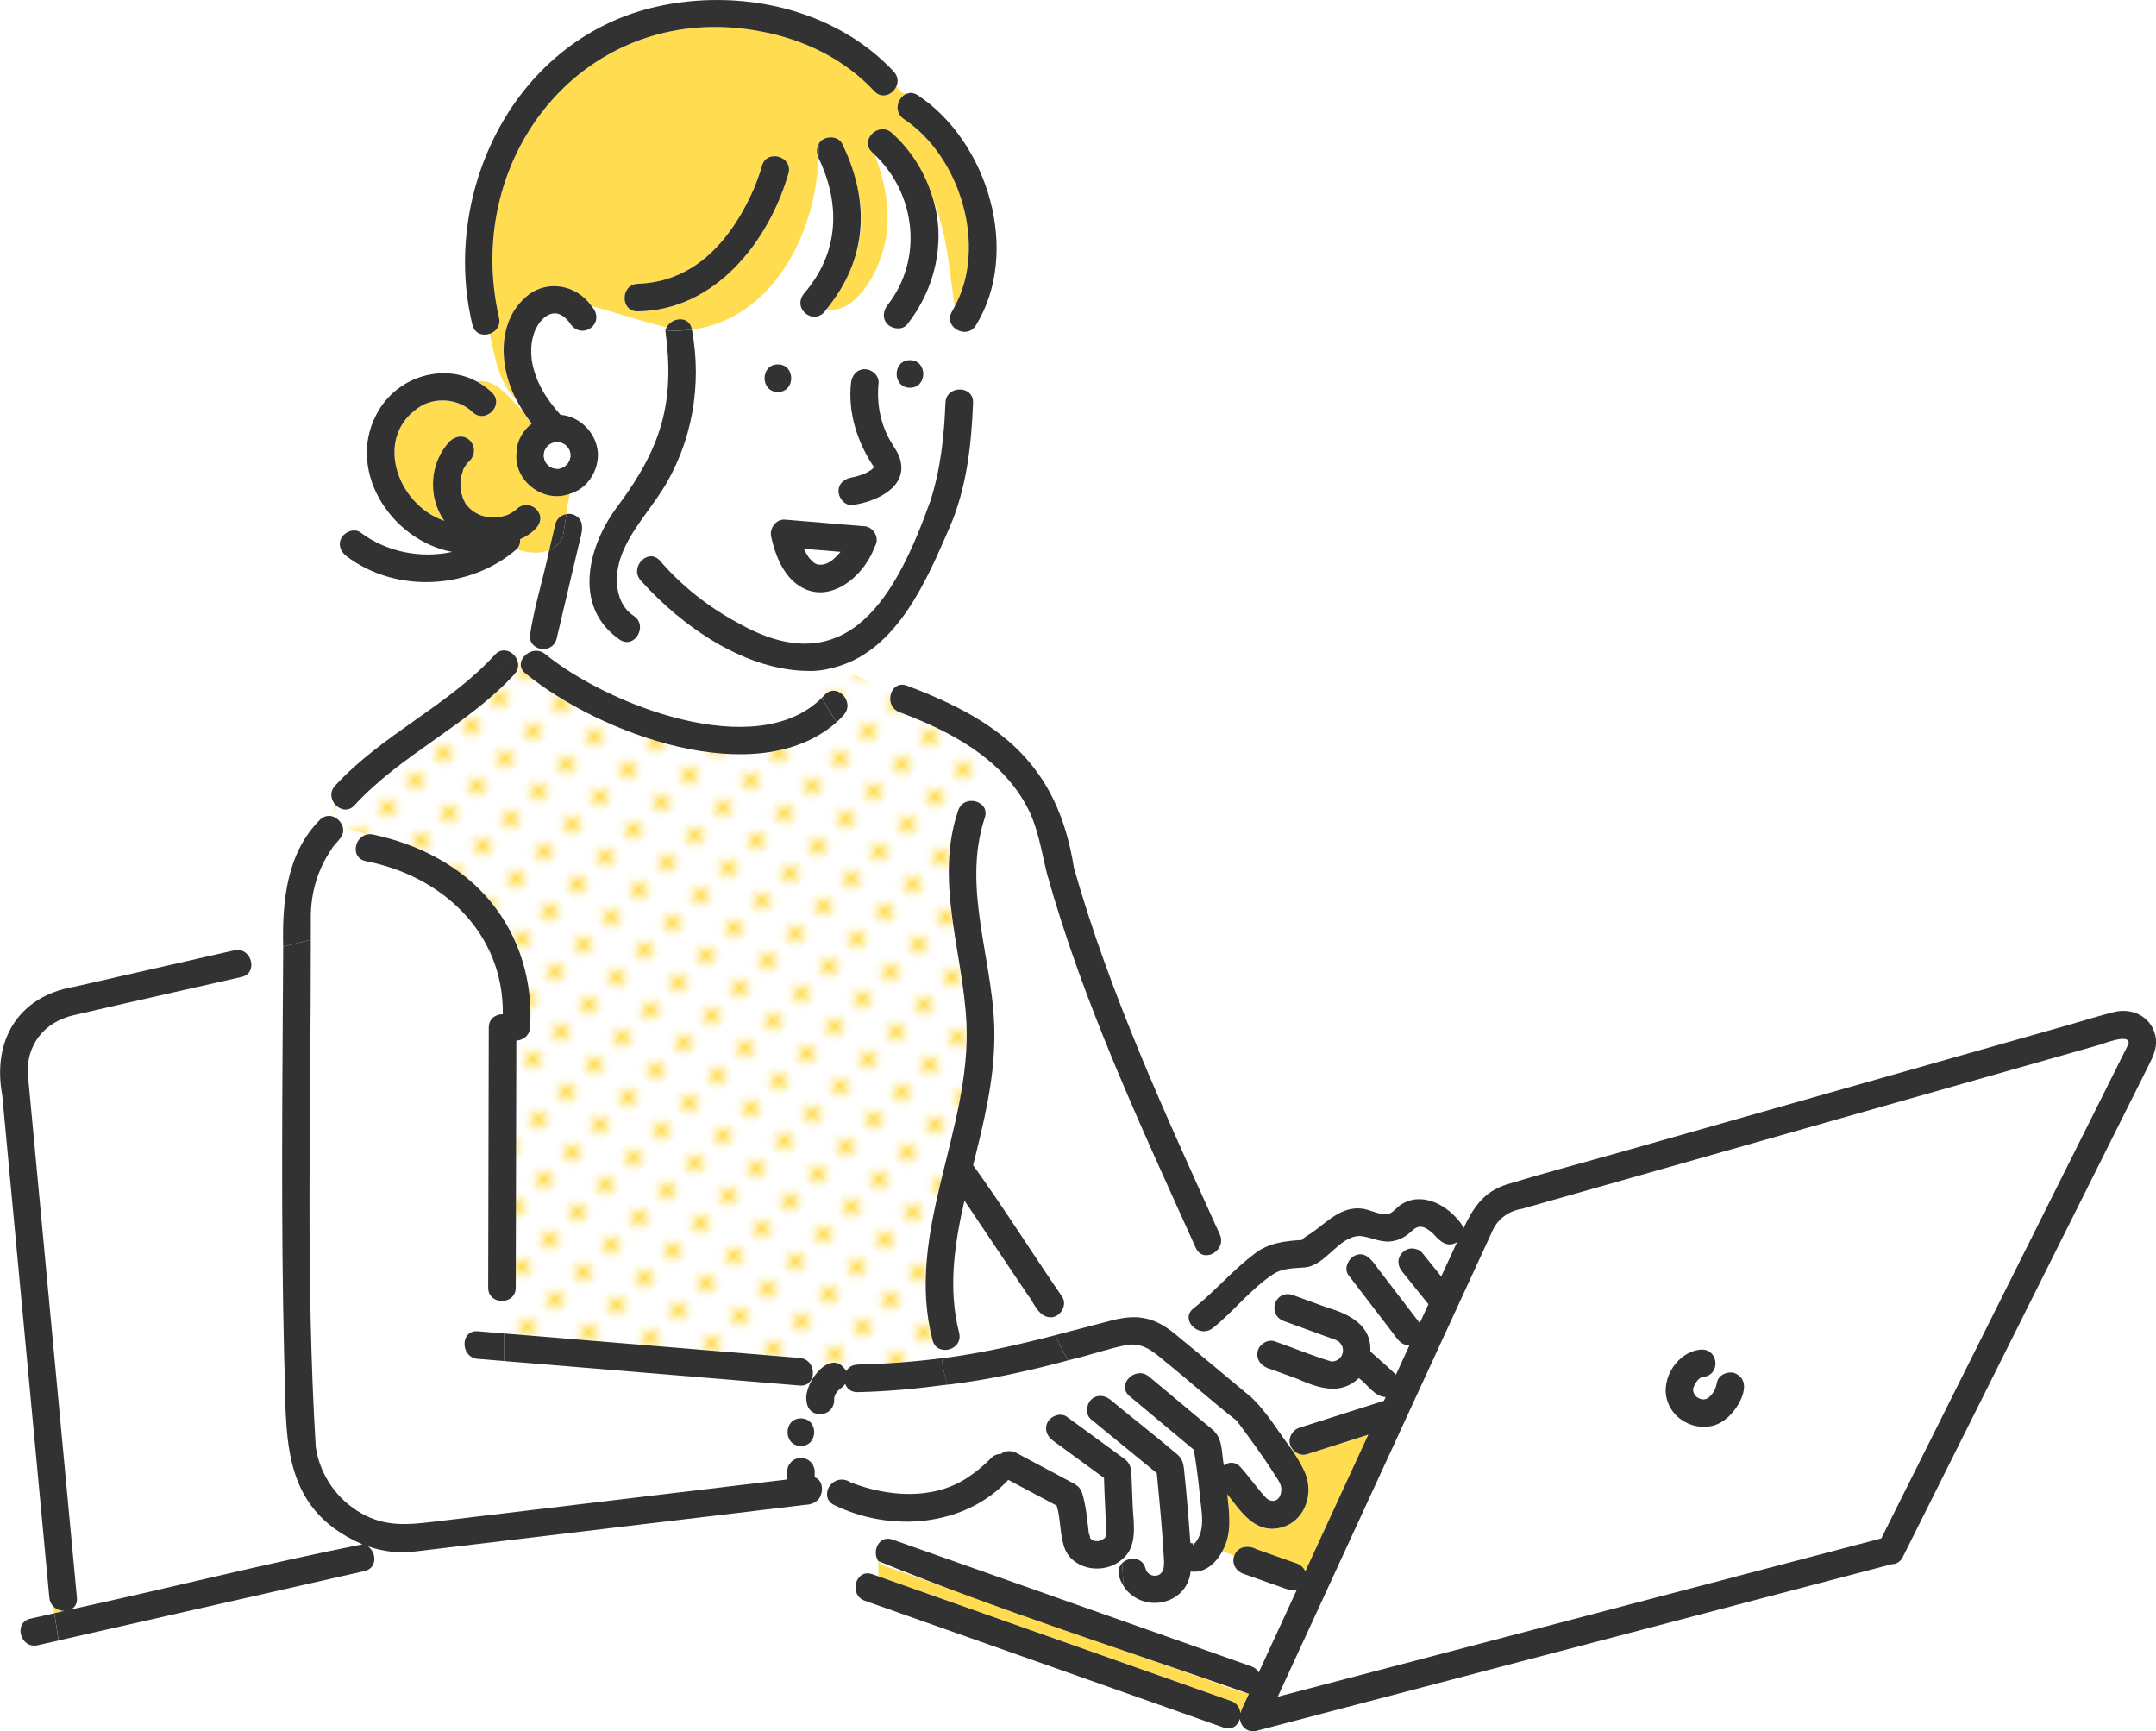 <?xml version="1.0" encoding="UTF-8"?><svg id="_レイヤー_2" xmlns="http://www.w3.org/2000/svg" xmlns:xlink="http://www.w3.org/1999/xlink" viewBox="0 0 584.9 469.61"><defs><style>.cls-1{fill:none;}.cls-2{fill:#fff;}.cls-3{fill:#ffdc50;}.cls-4{fill:#323232;}.cls-5{fill:url(#_新規パターン_6);}</style><pattern id="_新規パターン_6" x="0" y="0" width="4.98" height="5.18" patternTransform="translate(8309.37 -10619.21) rotate(-44.35) scale(2.12) skewX(1.29)" patternUnits="userSpaceOnUse" viewBox="0 0 4.98 5.18"><rect class="cls-1" x="0" y="0" width="4.98" height="5.18"/><rect class="cls-2" x="0" y="0" width="4.98" height="5.18"/><circle class="cls-3" cx="2.49" cy="2.59" r="1.06"/></pattern></defs><g id="_レイヤー_1-2"><path class="cls-3" d="m223.04,153.16c.1.01.25-.02.23-.03-.05.01-.14.02-.23.03Z"/><path class="cls-3" d="m228.05,149.63s-.04.04-.05.05c0,0,.01,0,.01,0,.01-.02.03-.04.04-.06Z"/><path class="cls-3" d="m228.02,149.69s0,0,0,0c-.02.02-.03.05-.05.07.02-.02.04-.05.06-.07Z"/><path class="cls-2" d="m228,149.68c-3.31-.27-6.63-.55-9.94-.82.41.87.9,1.69,1.44,2.48,0,0,0,0,0,0,.39.41.79.81,1.19,1.2.22.14.3.2.58.36.13.03.34.08.4.14.12.04.24.07.36.1.16-.03.28-.03.35-.01.19,0,.37.01.54.02.19-.08.36-.06.35-.03.37-.08.72-.2,1.08-.31.46-.24.94-.5,1.36-.81.76-.67,1.5-1.3,2.12-2.1-.09.09-.1.04.16-.23Z"/><path class="cls-3" d="m323.97,418.84s-.03-.01-.05-.02c-.68-.17-.21.71.05.02Z"/><path class="cls-3" d="m147.8,86.05c.16-.11.14-.1,0,0h0Z"/><path class="cls-3" d="m227.96,149.76s-.04.04-.05.07c.02-.02.04-.04.05-.07Z"/><path class="cls-3" d="m124.94,132.56s.02.07.03.16c-.01-.09-.02-.16-.03-.16Z"/><path class="cls-3" d="m149.04,85.32c-.23.08-.22.1,0,0h0Z"/><path class="cls-3" d="m225.92,151.87c.23-.15.14-.1,0,0h0Z"/><path class="cls-3" d="m300.12,416.47c.05-.28.03-.62,0,0h0Z"/><path class="cls-3" d="m227.83,149.91s0,0,0,0c0,0,0,0,0,0Z"/><path class="cls-3" d="m221.33,152.95s0,0,0,0c-.02-.01-.05-.03-.07-.04-.12-.02-.17-.02.06.04Z"/><path class="cls-3" d="m237.06,126.67s0,.06-.02.12c0,0,0,0,0,0,.01.01,0,0,.01.01.01-.01.03-.03.04-.04-.01-.03-.02-.05-.03-.08Z"/><path class="cls-3" d="m237.06,126.8c.07.07.07.04.04-.04-.01.01-.03.03-.04.04Z"/><path class="cls-3" d="m227.88,149.86s.02-.03.03-.04c-.03.03-.05.07-.08.09.01-.02.03-.03.04-.05Z"/><path class="cls-3" d="m221.94,153.16s.08,0,.12,0c0,0-.02,0-.03,0-.03,0-.06,0-.09.01Z"/><path class="cls-3" d="m221.68,153.1s.01-.03,0-.05c-.11-.03-.22-.07-.33-.1.16.09.31.17.33.15Z"/><path class="cls-3" d="m222.21,153.19c.32.08.33,0,.17-.05-.12,0-.23,0-.33.02.05.01.1.02.15.04Z"/><path class="cls-3" d="m222.8,153.22s.13-.04.24-.06c-.03,0-.08,0-.11,0-.04.02-.09.03-.13.06Z"/><path class="cls-3" d="m217.84,148.38s.04.09.06.14c-.05-.12-.11-.29-.15-.35.03.07.06.14.08.21Z"/><path class="cls-3" d="m461.21,373.73s.1-.04.24-.1c-.09.02-.19.05-.24.1Z"/><path class="cls-3" d="m125.55,135.15s0,0,0,.01c0,0,0,0,0-.01Z"/><path class="cls-3" d="m460.1,378.82s.06.04.11.07c-.06-.05-.1-.08-.11-.07Z"/><path class="cls-3" d="m462.62,379.57c.08,0,.26-.08.46-.18-.19.07-.52.18-.46.18Z"/><path class="cls-3" d="m460.44,374.48s-.03.05-.05.08c.05-.07.12-.13.18-.19.1-.14-.03-.05-.13.11Z"/><path class="cls-3" d="m459.34,376.58c0,.08,0,.15,0,.23.02-.11.05-.22.08-.33.02-.19-.07-.12-.07.1Z"/><polygon class="cls-3" points="459.28 377.01 459.28 377 459.28 377 459.28 377.01"/><path class="cls-3" d="m459.26,376.91s.01.06.02.09c0,0,0,0,0,0,0-.03-.01-.05-.02-.09Z"/><path class="cls-3" d="m460.2,374.78c.08-.08.11-.12.16-.18,0-.01.02-.03.03-.04-.06.07-.12.15-.19.22Z"/><path class="cls-3" d="m298.13,418.03c.07-.01.1-.02,0,0h0Z"/><path class="cls-3" d="m124.98,132.82c.04.46.02.23,0,0h0Z"/><path class="cls-2" d="m569.39,283.47c-52.14,14.8-104.29,29.61-156.43,44.41-3.83.61-6.93,2.96-8.33,6.56-19.33,41.94-38.66,83.87-57.99,125.81,54.58-14.31,109.15-28.62,163.73-42.94,20.88-41.75,41.75-83.51,62.63-125.26,2.97-7.18,9.82-13.34-3.61-8.58Zm-96.37,93.53c-1.07,6.12-7.26,11.62-13.65,9.7-6.62-1.72-9.68-9.93-5.71-15.51,2.07-4.16,10.82-8.37,11.76-1.39.05,1.9-1.57,3.59-3.44,3.7-.13.04-.27.07-.41.11-.19.11-.38.21-.56.33-.15.14-.3.29-.44.45-.03.04-.11.13-.2.23-.28.43-.55.84-.77,1.31-.07.18-.14.37-.19.55,0,.07-.04.19-.08.36-.01.16,0,.35.03.51.06.27.03.19,0,0-.02-.08-.04-.19-.08-.34,0,0,0,0,0,0,.07.36.1.54.25.94.1.22.24.42.38.62.14.16.28.28.43.42.25.16.5.29.76.42.22.07.44.13.66.18.19,0,.37,0,.56,0,.28-.05.56-.16.84-.24.09-.05.17-.1.26-.16.41-.33.8-.75,1.17-1.2.27-.4.52-.82.72-1.26.22-.56.37-1.14.48-1.73,1.38-4.66,8.37-2.86,7.21,1.99Z"/><path class="cls-3" d="m14.46,435.78l.28,1.83c.9-.2,1.8-.41,2.7-.61-1.08,0-2.19-.42-2.98-1.21Z"/><path class="cls-3" d="m99.94,419.61l.13-.04c-.08-.03-.17-.04-.25-.07.05.03.08.08.12.11Z"/><path class="cls-3" d="m339.32,419.7c4.13,1.46,8.25,2.92,12.38,4.38,1.15.41,1.99,1.19,2.41,2.18,5.7-12.36,11.39-24.72,17.09-37.08-5.54,1.77-11.08,3.53-16.62,5.3-1.58.5-3.15-.27-4.04-1.53l-.22.08c1.34,1.97,2.58,4,3.57,6.12,2.88,6.2-.03,14.22-7.19,15.43-6.47,1.1-10.12-4.64-13.73-9.24.52,5.2,1.39,10.62-1.33,15.44l3.16,1.33c.55-1.76,2.75-3.02,4.52-2.39Z"/><path class="cls-3" d="m153.65,139.45c.28-1.89.59-3.74,1.01-5.5-7.24,2.77-15.57-3.68-14.46-11.46.07-3.02,1.8-5.79,4.09-7.58-.84-1.07-1.61-2.19-2.34-3.33-4.02-3.62-6.9-8.83-12.67-8.16,1.5.8,2.92,1.79,4.23,3.06,3.47,3.36-1.83,8.64-5.29,5.29-3.55-3.44-9.26-4.09-13.64-1.85-13.58,7.92-7.14,26.91,6.02,31.36-4.68-6.45-4.04-16.12,1.67-21.78,4.4-3.57,9,2.53,4.53,6.11,0,0,0,0,0,0-.19.3-1.25,1.75-1.18,2.06-.02-.02.3-.78.09-.21-.32.84-.55,1.69-.7,2.57-.08.91-.09,1.82,0,2.72.02.15.05.32.05.3.13.78.41,1.59.65,2.34.34.48.71,1.69,1.2,1.95.02,0-.49-.58-.2-.27.46.56.97,1.06,1.53,1.51.56.41,1.22.66,1.8,1.03.89.38,1.86.51,2.79.73-.48-.14-.52-.15-.39-.12.8.2,1.61.14,2.37.11.34-.02,1.23-.28.24,0,.9-.22,1.84-.35,2.71-.7.65-.32,1.29-.66,1.87-1.08,1.55-1.75,4.09-2.2,5.87-.52,3.27,3.54-1.26,6.87-4.36,8.2.08,1.03-.22,2.07-1,2.77,3.03,1.07,6.29,1.31,8.86.25.56-2.38,1.13-4.77,1.69-7.15.34-1.42,1.59-2.41,2.97-2.66Z"/><path class="cls-2" d="m65.49,265.03c-15.22,3.46-30.46,6.85-45.66,10.4-7.87,1.83-12.92,8.15-12.27,16.35,4.42,47.21,8.86,94.43,13.28,141.64.15,1.61-.6,2.67-1.68,3.19,26.39-5.73,52.69-12.44,79.13-17.68-23.07-9.98-20.42-30.25-21.24-51.31-.89-36.92-.45-73.86-.25-110.79l-9.46,2.41c1.41,1.94,1.14,5.11-1.85,5.8Z"/><path class="cls-2" d="m258.27,84.49c.26-.42.46-.87.69-1.3-1.36-9.29-1.97-19.55-5.84-29.17,3.55,11.68.48,24.54-7.02,33.99-1.25,1.6-4,1.29-5.29,0-1.55-1.55-1.24-3.7,0-5.29,9.68-12.41,7.67-30.07-3.48-40.69,3.55,9.63,5.06,19.26,1.2,28.89-1.71,5.14-7.65,14.49-14.34,12.99-2.98,4.83-9.64,0-5.98-4.39,9.37-10.92,9.95-23.98,3.84-36.67-.87,21.04-12.7,43.72-34.34,46.57,2.78,14.96.13,30.6-8.04,43.52-3.88,6.14-9.31,11.85-11.47,18.91-1.59,5.17-1.19,11.98,3.73,15.22,4.01,2.64.26,9.12-3.78,6.46-13.02-8.94-8.58-25.9-.3-36.59,11.63-15.72,15.3-27.91,12.66-47.31-.06,0-.11,0-.17,0,.06,0,.11,0,.17,0,.07-.3.19-.57.32-.82-6.79-1.64-13.59-3.95-20.38-5.79,4.31,4.68-2.86,9.82-6.02,4.37-.29-.34-.59-.66-.91-.98-.2-.2-1.2-.88-.4-.38-.41-.26-.95-.65-1.39-.77.05.02.15.04.32.09-.34-.09-.68-.21-1.01-.31-.32.01-.66-.01-.98-.01-.31.12-.68.16-.99.27-.46.22-.9.48-1.31.77-.45.39-.79.73-1.2,1.21-.59.77-1,1.51-1.4,2.35-.42,1.07-.72,2.19-.91,3.33-.2,1.49-.17,3.14,0,4.65.88,5.84,3.99,10.69,7.82,14.93,11.74,1.1,13.97,17.71,2.58,21.42-.41,1.76-.72,3.61-1.01,5.5,2.65-.58,4.92,2.11,4.24,4.65-2.3,9.75-4.6,19.5-6.91,29.25-1.03,3.87-6.83,3.47-7.28-.51-.84.93-1.73,1.87-2.64,2.8.63.51,1.15,1.2,1.63,1.92,1.35-1.12,3.42-1.54,5.16-.17,16.69,13.67,57.28,29.72,75.09,11.9-1.29-2.43-2.29-4.86-2.77-7.29-17.67.23-34.99-11.88-46.39-24.58-3.12-3.64,2.15-8.95,5.29-5.29,5.92,6.9,13.27,12.64,21.28,16.92,30,16.94,43.03-8.12,52.03-33.14,2.78-8.56,3.76-17.71,4.1-26.66.09-2.39,1.98-3.59,3.84-3.61.75-5.19.97-10.29,1.03-15.64-2.47-.21-4.78-2.78-3.09-5.52Zm-47.25,14.36c4.82,0,4.81,7.48,0,7.48s-4.81-7.48,0-7.48Zm26.74,48.22c-.01.09-.04.17-.06.25-.01.07-.03.13-.06.19-.09.28-.2.54-.36.8-5.54,14.22-21.35,17.82-26.89,1.49-.7-2.32-2.15-5.18-.5-7.38,1.28-1.91,3.65-1.45,5.61-1.25,6.24.53,12.5,1.01,18.74,1.57,2.11-.05,3.96,2.26,3.52,4.34Zm-6.54-10.08c-2.02.26-3.74-1.92-3.74-3.74,0-2.2,1.74-3.48,3.74-3.74-.43.06-.52.06-.45.05,1.15-.17,2.4-.54,3.55-.97.73-.32,1.3-.63,1.99-1.09.12-.11.42-.36.42-.36.09-.09.17-.18.25-.27-.08.04.03-.2.07-.22-.05-.11-.1-.21-.04-.07-4.45-6.64-7.02-14.66-6.14-22.7.2-2.02,1.55-3.74,3.74-3.74,1.88,0,3.94,1.73,3.74,3.74-.56,5.46.46,11.01,3.22,15.77.92,1.59,2.07,3.06,2.6,4.85,2.31,7.8-6.84,11.7-12.95,12.48Zm15.63-31.81c-4.82,0-4.81-7.48,0-7.48s4.81,7.48,0,7.48Z"/><path class="cls-3" d="m187.7,89.31s0,.06.02.1c21.64-2.85,33.47-25.53,34.34-46.57-.56-1.26-.59-2.65.03-3.76-.03-1.17-.07-2.34-.17-3.49.1,1.15.14,2.32.17,3.49,1.16-2.35,5.28-2.49,6.44,0,3.17,7.08,5.58,14.68,5.04,22.53-.58,8.41-4.25,15.75-9.36,22.29,6.69,1.5,12.63-7.85,14.34-12.99,3.85-9.63,2.35-19.26-1.2-28.89-.24-.23-.46-.47-.7-.69-3.6-3.22,1.71-8.49,5.29-5.29,5.4,4.83,9.23,11.09,11.2,17.97,3.87,9.62,4.48,19.88,5.84,29.17,8.99-16.43,1.49-40.82-13.76-50.9-2.91-1.92-1.72-5.85.69-6.85-1.12.06-1.92-.89-2.71-2.02-.96,2.2-3.88,3.58-5.99,1.31-8.1-8.68-18.88-13.94-30.46-16.16C160.04-.6,125.17,41.45,135.37,86.12c.54,2.22-.8,3.82-2.48,4.4,1.32,6.63,2.6,13.62,7.33,18.11-4.66-8.36-5.53-20.76,2.11-27.73,5.39-5.22,13.96-3.93,18.13,2.11,6.79,1.84,13.59,4.14,20.38,5.79,1.44-2.74,6.15-3.26,6.86.51Zm-14.65-12.33c17.41-.22,29.13-16.55,33.65-31.94,1.23-4.66,8.45-2.67,7.21,1.99-5.38,18.64-20,37.16-40.86,37.44-4.82.14-4.8-7.34,0-7.48Z"/><path class="cls-2" d="m339.47,452.02c.95.34,1.6.92,2.01,1.62,3.44-7.46,6.88-14.93,10.32-22.39-.69.23-1.42.27-2.1.03-4.13-1.46-8.25-2.92-12.38-4.38-2.03-.7-3.21-2.71-2.53-4.82l-3.16-1.33c-1.83,3.41-4.9,6.08-8.61,5.52-1.05,9.37-13.32,11.48-18.19,4v.09s0-.09,0-.09c-1.2-1.68-2.16-4.72-.43-6.23l-.07-.95c-4.54,3.97-12.62,3.06-15.32-2.62-1.57-3.81-1.16-8.06-2.33-12.02-.56-.3-1.13-.6-1.69-.9l-40.9,10.75c31.79,11.24,63.58,22.47,95.38,33.71Z"/><path class="cls-2" d="m267.16,221.82c-6.52,19.72,2.92,39.83,2.6,59.83-.1,11.7-2.93,23.13-5.77,34.42,8.37,11.62,16.02,23.84,24.15,35.66,1.72,2.56-.99,6.32-3.92,5.52.72,1.64,1.42,3.3,2.14,4.94,4.14-1.05,8.28-2.14,12.41-3.24,3.92-1.04,7.68-2.15,11.78-1.34,3.64.69,6.59,2.8,9.34,5.17l3.61-3.03c-1.25-1.32-1.58-3.32.25-4.78,3.33-2.65,6.34-5.67,9.41-8.6-1.57-1.95-3.37-3.87-4.8-6.02-1.45.46-3.05.07-3.9-1.74-12.94-28.27-25.74-56.75-35.77-86.2-1.72-5.1-3.35-10.25-4.66-15.48-1.54-6.18-2.36-12.38-5.41-18.09-2.62-4.9-6.17-8.98-10.28-12.43-1.06,3.67-1.99,7.46-2.89,11.29,1.44.69,2.41,2.17,1.73,4.14Z"/><path class="cls-5" d="m99.38,226.41c.54-.14,1.14-.18,1.8-.04,12.23,2.59,24.06,8.56,32.06,18.37,7.82,9.59,11.35,21.65,10.57,33.95-.15,2.29-1.94,3.48-3.73,3.58-.05,22.34-.1,44.68-.16,67.02,0,2.18-1.53,3.36-3.2,3.57v8.86c26.75,2.22,53.49,4.43,80.24,6.65,2.29.19,3.47,2.01,3.57,3.8l1.44-.11c2.08-2.49,5.94-3.65,7.61-.12.57-.99,1.59-1.73,3.07-1.75,7.57-.15,15.23-.73,22.83-1.72-.09-.81-.16-1.61-.2-2.43-1.04-.31-1.94-1.1-2.29-2.49-2.59-10.14-2.16-20.47-.4-30.71,3.18-18.51,10.58-36.49,9.59-55.54-.99-19.17-8.69-38.47-2.23-57.46.88-2.58,3.59-3.06,5.48-2.15.9-3.83,1.83-7.62,2.89-11.29-7.02-5.9-15.7-9.97-24.27-13.18-2.52-.94-3-3.65-2.14-5.53-4.68-2.52-10.04-4.36-14.75-6.85-2.16.63-4.56,1.16-6.98,1.18.48,2.43,1.48,4.86,2.77,7.29.23-.24.47-.45.68-.7,3.17-3.64,8.44,1.68,5.29,5.29-.63.72-1.28,1.39-1.96,2.02.39.59.79,1.19,1.18,1.78-.4-.59-.79-1.19-1.18-1.78-21.79,19.2-64.61,2.98-84.4-13.22-2.03-1.59-1.43-3.83.13-5.12-.49-.72-1-1.41-1.63-1.92-.6.62-1.21,1.23-1.82,1.85,1.4,1.31,1.99,3.59.32,5.41-12.77,13.92-30.6,21.62-43.37,35.53-1.7,1.85-3.93,1.29-5.23-.16-.49,1.01-.93,2.05-1.33,3.09,1.99.25,3.7,2.24,3.44,4.29,1.86-.55,4.1-.18,6.3.76Z"/><path class="cls-2" d="m345.5,399.53c-3.11-4.86-6.54-9.51-9.98-14.14-6.55-5.11-12.92-10.83-19.47-16.1-3.04-2.52-5.87-5.12-10.23-4.46-5.39,1.04-10.66,2.98-16.03,4.17.23.39.46.79.7,1.16-.25-.37-.47-.78-.7-1.16-10.79,2.91-21.67,5.32-32.78,6.62.08.26.15.51.24.78-.09-.27-.15-.52-.24-.78-8.09,1.08-16.24,1.88-24.37,2.04-1.78.03-2.9-.97-3.36-2.24-.35.55-.85.99-1.4,1.34-.32.27-.62.58-.9.9-.18.26-.34.53-.48.82-.09.26-.16.52-.22.79.41,3.58-3.78,5.89-6.41,3.31-2.57-3.16-.38-7.94,2.08-10.51l-1.44.11c.11,1.95-1.07,3.89-3.57,3.68-3.62-.3-7.24-.6-10.86-.9-23.13-1.92-46.25-3.83-69.38-5.75v.97-.97c-2.37-.2-4.73-.39-7.1-.59-4.77-.4-4.8-7.88,0-7.48,2.37.2,4.73.39,7.1.59v-8.86c-2.03.26-4.28-.93-4.28-3.57,0-2.93.01-5.86.02-8.79.05-20.59.1-41.18.14-61.77,0-2.44,1.92-3.64,3.81-3.61.27-22.04-16.47-37.53-37.23-41.54-4.05-.86-3.13-6.3.19-7.18-2.21-.93-4.44-1.3-6.3-.76-.09.71-.41,1.43-1.05,2.08-6.89,7.38-8.15,17.5-7.73,27.19l2.16-.55-2.16.55c.05,45.83-1.44,91.83,1.34,137.58,1.09,7.57,5.74,14.28,12.39,18.02,6.47,3.64,12.47,3.12,19.32,2.31,32.06-3.83,64.12-7.67,96.18-11.5.05-1.34-.23-2.79.51-4,.19-.25.39-.5.58-.76.47-.46,1.02-.78,1.65-.96.33-.04.66-.09.99-.13.52-.02,1,.09,1.44.32.46.15.87.41,1.2.77.36.34.62.74.77,1.2.23.45.34.93.32,1.44v1.56c1.81.64,2.36,2.88,1.67,4.72h1.68c-.1-2.96,3.35-5.39,6.37-3.36,10.08,3.93,22.39,4.93,31.76-1.29,2.29-1.52,4.45-3.29,6.37-5.26.81-.83,1.73-1.15,2.61-1.12,1.18-.92,2.85-1.06,4.22-.33,4.85,2.58,9.69,5.16,14.54,7.75,1.47.78,2.79,1.35,3.35,3.16,1.1,3.67,1.4,7.58,1.86,11.36-.13-.99.67,1.45.1.44.03.06.24.48.26.48.03.04.04.06.06.09.1.1.29.26.35.31.08.05.17.11.23.16.22.04.51.12.73.19.28-.02.57.04.86-.02.3-.05.59-.14.88-.24.13-.1.66-.49.6-.4.08-.07.16-.15.23-.2.05-.15.52-.76.36-.63,0,.01,0,.02,0,.03,0,0,0-.02,0-.03,0,0-.01,0-.02.02-.01.04-.03.07-.05.09-.36.36-.09.04.05-.09,0-.02.01-.05.02-.08-.1-5.19-.44-10.39-.6-15.58-4.62-3.38-9.25-6.76-13.87-10.14-1.64-1.2-2.45-3.22-1.34-5.12.95-1.62,3.49-2.53,5.12-1.34,5.21,3.81,10.43,7.62,15.64,11.44,1.4,1.05,1.82,2.34,1.89,3.98.12,3.06.24,6.12.37,9.18.31,4.8,1.34,10.82-2.97,14.19l.07.95c1.8-1.83,5.53-1.8,6.38,1.43.48,1.81,2.53,2.51,3.91,1.54,1.09-.76,1.12-2.25,1.11-3.48-.41-7.99-1.2-15.97-1.97-23.93-5.95-4.87-11.89-9.73-17.84-14.6-1.57-1.29-1.32-3.97,0-5.29,1.53-1.53,3.73-1.28,5.29,0,6.02,5.04,12.27,9.82,18.23,14.91,1.18,1.05,1.54,2.34,1.71,3.89.71,6.66,1.25,13.34,1.73,20.03.32.04.65.13.98.26.01,0,.03.01.05.02,0,0,0,0,0,0,3.43-3.72,1.82-9.21,1.49-13.7-.39-3.96-.93-7.92-1.58-11.85-5.81-4.85-11.63-9.7-17.45-14.56-3.7-3.09,1.62-8.35,5.29-5.29,5.73,4.78,11.46,9.56,17.18,14.34,2.92,2.43,2.45,6.24,3.11,9.72,1.31-.94,3.12-1.07,4.53.49,2.37,2.62,4.38,5.58,6.76,8.17,1.45,1.58,3.61,1.3,4.18-1.02.57-2.29-.68-3.52-2-5.61Zm-128.23-7.3c-4.82,0-4.81-7.48,0-7.48s4.81,7.48,0,7.48Z"/><path class="cls-2" d="m383.11,338.66c.86,0,2.08.4,2.64,1.1,1.74,2.16,3.49,4.33,5.23,6.49,1.44-3.12,2.88-6.24,4.32-9.36-1.86,1.37-4.1.53-5.37-1.16,1.14,1.47-.92-.92-1.35-1.28-.84-.71-1.94-1.6-3.08-1.68-1.57-.11-2.5,1.28-3.65,2.13-1.42,1.05-3.02,1.72-4.8,1.87-2.94.23-5.4-1.33-8.23-1.5-5.86.2-9.1,8.08-14.95,8.55-2.98.22-5.99.21-8.41,1.78-6.13,3.99-10.73,10.11-16.44,14.65-1.91,1.52-4.23.88-5.54-.51l-3.61,3.03c3.63,2.96,7.23,5.95,10.82,8.95,4.77.25,9.7.82,14.26-.24-2.36-.59-4.4-2.36-3.74-5.01.42-1.86,2.76-3.28,4.6-2.61,5.12,1.76,10.13,3.91,15.31,5.45.37,0,.47.02.79-.04.21-.07.42-.13.62-.2.13-.05.67-.36.77-.51-.03.03-.07.07-.15.17.07-.08.35-.36.49-.49.37-.48.56-.96.68-1.52.04-.29-.03-.75-.05-1.02-.08-.28-.11-.4-.18-.6-.16-.18-.29-.44-.43-.67-.08-.08-.32-.34-.43-.47-.29-.17-.6-.34-.9-.51-3.18-1.1-9.64-3.52-13.91-5.05-4.68-1.6-2.79-8.4,1.99-7.21,3.24,1.18,6.48,2.36,9.72,3.54,5.89,1.71,12.01,4.78,11.62,11.87,2.29,2.12,4.72,4.12,6.94,6.31,1.24-2.68,2.47-5.37,3.71-8.05-2.56.26-3.69-2.31-5.08-3.96-3.83-4.99-7.66-9.99-11.49-14.99-1.27-1.66-.19-4.13,1.34-5.12,3.19-1.79,5.11,1.21,6.76,3.48,3.74,4.88,7.48,9.75,11.22,14.63.79-1.7,1.57-3.41,2.36-5.11-2.35-2.91-4.7-5.83-7.04-8.74-.66-.81-1.05-1.59-1.1-2.65-.06-2,1.76-3.78,3.74-3.74Z"/><path class="cls-3" d="m325.33,454.94c-28.4-10.04-56.8-20.07-85.19-30.11-.83-.29-1.44-.78-1.85-1.36v4.12c31.89,11.27,63.77,22.54,95.66,33.81,1.65.58,2.43,1.93,2.54,3.31.57-1.82,1.57-3.5,2.31-5.27-4.58-.96-8.98-3.12-13.47-4.51Z"/><path class="cls-3" d="m324.31,418.98c-.14-.07-.25-.11-.34-.14,0,0,0,0,0,0,.12.05.23.08.34.14Z"/><path class="cls-3" d="m459.28,377s0,0,0,0c.02-.08.03-.11.05-.17,0,0,0-.02,0-.02-.01.06-.03.13-.05.19Z"/><path class="cls-3" d="m463.84,378.86s-.22.17-.36.3c.18-.12.34-.23.36-.3Z"/><path class="cls-3" d="m364.32,366.72c.1-.38.01-.25,0,0h0Z"/><path class="cls-4" d="m222.93,153.15s.08,0,.11,0c.1-.01.18-.02.23-.03.01-.04-.16-.06-.35.03Z"/><path class="cls-4" d="m221.34,152.95c.11.03.22.07.33.1-.06-.06-.27-.12-.4-.14.02.01.05.03.07.04Z"/><path class="cls-4" d="m222.04,153.15s.02,0,.03,0c.1-.01.21-.02.33-.02-.08-.02-.19-.02-.35.01Z"/><path class="cls-4" d="m212.85,140.95c-2.42-.1-4.2,2.47-3.61,4.74.96,4.39,2.7,9.01,6.09,12.1,8.44,7.4,18.81-.79,21.97-9.47.15-.25.27-.52.36-.8.03-.06.05-.13.06-.19.02-.08.04-.17.06-.25.44-2.08-1.4-4.39-3.52-4.34-7.13-.63-14.27-1.18-21.41-1.79Zm4.99,7.43c-.03-.07-.06-.14-.08-.21.04.06.1.23.15.35-.02-.05-.04-.09-.06-.14Zm8.09,3.49c.14-.1.23-.15,0,0h0Zm1.95-2.01s-.03.03-.04.05c0,0,0,0,0,0-.62.8-1.36,1.44-2.12,2.1-.42.3-.9.57-1.36.81-.36.1-.71.23-1.08.31.02.01-.13.05-.23.03-.11.01-.21.03-.24.06.04-.03.08-.04.13-.06-.17,0-.35-.01-.54-.02.29.12-.14.08-.33.02-.04,0-.09,0-.12,0,.04-.01.06,0,.09-.01-.12-.03-.25-.05-.36-.1.05.13-.16-.01-.33-.1-.21-.06-.21-.07-.07-.04-.28-.16-.36-.22-.58-.36-.41-.39-.8-.79-1.19-1.2,0,0,0,0,0,0-.54-.79-1.03-1.62-1.44-2.48,3.31.27,6.63.55,9.94.82.02-.02.03-.03.05-.05-.01.02-.03.04-.04.06,0,0,0,0,0,0-.02.02-.04.04-.06.07-.03.04-.06.07-.09.11Z"/><path class="cls-4" d="m228.01,149.69s0,0-.01,0c-.26.27-.26.32-.16.23,0,0,0,0,0,0,.02-.02.05-.06.08-.09.02-.02.04-.04.05-.07.02-.02.03-.05.05-.07Z"/><path class="cls-4" d="m363.29,368.56s.04-.04,0,0h0Z"/><path class="cls-4" d="m133.24,244.74c-8-9.81-19.83-15.78-32.06-18.37-.66-.14-1.26-.1-1.8.04,3.29,1.39,6.5,3.99,8.24,6.6-1.74-2.62-4.95-5.22-8.24-6.6-3.32.88-4.25,6.32-.19,7.18,20.76,4,37.5,19.5,37.22,41.54-1.89-.03-3.81,1.17-3.81,3.61-.05,20.59-.1,41.18-.14,61.77,0,2.93-.01,5.86-.02,8.79,0,2.64,2.24,3.83,4.28,3.57v-11.78,11.78c1.67-.21,3.2-1.39,3.2-3.57.05-22.34.1-44.68.16-67.02,1.79-.1,3.59-1.29,3.73-3.58.78-12.3-2.75-24.36-10.57-33.95Z"/><path class="cls-4" d="m129.61,361.13c-4.8-.4-4.77,7.09,0,7.48,2.37.2,4.73.39,7.1.59v-7.48c-2.37-.2-4.73-.39-7.1-.59Z"/><path class="cls-4" d="m216.95,368.37c-26.75-2.22-53.49-4.43-80.24-6.65v7.48c26.75,2.22,53.49,4.43,80.24,6.65,4.8.4,4.77-7.09,0-7.48Z"/><path class="cls-4" d="m303.57,427.47c.27,1.04.72,1.97,1.27,2.81l-.43-6.23c-.79.81-1.22,1.99-.84,3.42Z"/><path class="cls-4" d="m286.34,362.18c-10.19,2.63-20.36,4.97-30.87,6.28.25,2.25.71,4.54,1.53,7.17,11.11-1.3,22-3.71,32.78-6.62-1.29-2.13-2.41-4.44-3.45-6.82Z"/><path class="cls-4" d="m232.64,370.18c-1.48.03-2.5.76-3.07,1.75-3.99-6.7-11.54,3.05-10.79,7.99.34,5.38,7.95,4.68,7.51-.67.06-.27.13-.53.22-.79.14-.28.3-.55.48-.82.28-.32.57-.62.9-.9.55-.35,1.04-.78,1.4-1.34.46,1.28,1.58,2.28,3.36,2.24,8.13-.16,16.28-.96,24.37-2.04-.82-2.63-1.29-4.91-1.53-7.17-7.6.99-15.26,1.57-22.83,1.72Z"/><path class="cls-4" d="m353.88,399.13c-.98-2.11-2.23-4.14-3.57-6.12l-6.04,2.35,6.04-2.35c-3.58-4.71-6.53-9.87-10.79-13.92-2.96-2.45-5.9-4.92-8.85-7.38-3.14-.16-6.2-.18-9.01.53,2.82-.7,5.88-.69,9.01-.53-3.59-3-7.19-5.99-10.82-8.95l-4.18,3.51,4.18-3.51c-2.75-2.37-5.7-4.48-9.34-5.17-4.1-.81-7.86.3-11.78,1.34-4.13,1.1-8.26,2.18-12.41,3.24,1.04,2.38,2.16,4.69,3.45,6.82,5.38-1.19,10.64-3.13,16.03-4.17,4.36-.66,7.19,1.94,10.23,4.46,6.54,5.26,12.91,10.99,19.47,16.1,3.44,4.63,6.88,9.27,9.98,14.14,1.32,2.09,2.56,3.32,2,5.61-.57,2.32-2.74,2.59-4.18,1.02-2.38-2.59-4.39-5.55-6.76-8.17-1.41-1.56-3.22-1.43-4.53-.49-.66-3.49-.19-7.29-3.11-9.72-5.73-4.78-11.46-9.56-17.18-14.34-3.67-3.06-8.99,2.2-5.29,5.29,5.82,4.85,11.63,9.7,17.45,14.56.65,3.93,1.19,7.89,1.58,11.85.33,4.49,1.93,9.99-1.49,13.7,0,0,0,0,0,0,.1.03.2.07.34.14-.12-.06-.23-.09-.34-.14-.26.69-.72-.19-.05-.02-.33-.13-.66-.23-.98-.26-.48-6.68-1.02-13.36-1.73-20.03-.17-1.55-.52-2.83-1.71-3.89-5.96-5.1-12.21-9.88-18.23-14.91-1.56-1.28-3.76-1.53-5.29,0-1.32,1.32-1.57,4,0,5.29,5.95,4.87,11.89,9.73,17.84,14.6.77,7.96,1.56,15.94,1.97,23.93.01,1.23-.02,2.72-1.11,3.48-1.38.96-3.43.26-3.91-1.54-.85-3.23-4.58-3.26-6.38-1.43l.43,6.23c4.87,7.48,17.14,5.37,18.19-4,3.71.56,6.78-2.1,8.61-5.52l-4.12-1.73,4.12,1.73c2.72-4.82,1.85-10.24,1.33-15.44,3.61,4.6,7.26,10.34,13.73,9.24,7.15-1.22,10.07-9.24,7.19-15.43Z"/><path class="cls-4" d="m307.31,408.91c-.13-3.06-.25-6.12-.37-9.18-.06-1.64-.48-2.93-1.89-3.98-5.21-3.81-10.43-7.62-15.64-11.44-1.63-1.19-4.17-.28-5.12,1.34-1.11,1.9-.29,3.92,1.34,5.12,4.62,3.38,9.25,6.76,13.87,10.14.15,5.2.49,10.39.6,15.58,0,.03-.01.06-.02.08,0,0,.01-.01.02-.02,0,0,0,.02,0,.03,0-.01,0-.02,0-.03.16-.12-.31.48-.36.63-.08.05-.16.13-.23.2.06-.09-.47.3-.6.4-.28.11-.58.2-.88.24-.29.06-.58,0-.86.02-.22-.08-.5-.16-.73-.19-.06-.06-.16-.12-.23-.16-.06-.05-.25-.2-.35-.31-.02-.03-.03-.05-.06-.09-.02,0-.23-.42-.26-.48.56,1.01-.23-1.43-.1-.44-.46-3.79-.76-7.69-1.86-11.36-.56-1.8-1.88-2.37-3.35-3.16-4.85-2.58-9.69-5.16-14.54-7.75-1.38-.73-3.05-.59-4.22.33-.88-.03-1.8.28-2.61,1.12-1.91,1.98-4.08,3.75-6.37,5.26-9.37,6.22-21.67,5.23-31.76,1.29-3.03-2.03-6.47.4-6.37,3.36h12.1-12.1c.04,1.08.59,2.12,1.89,2.77,15.27,7.49,35.34,6.03,47.29-6.8,3.08,1.64,6.16,3.28,9.23,4.92l8.26-2.14-8.26,2.14c1.3.69,2.61,1.39,3.91,2.08,1.18,3.96.76,8.21,2.33,12.02,2.7,5.68,10.78,6.58,15.32,2.62l-.49-7.03.49,7.03c4.31-3.37,3.27-9.39,2.97-14.19Zm-7.19,7.56c.03-.62.05-.28,0,0h0Zm-1.98,1.56s.07-.01.06-.01c0,0-.02,0-.06.01Z"/><path class="cls-4" d="m300.04,416.67s.04-.05.05-.09c-.14.13-.41.45-.05.09Z"/><path class="cls-4" d="m323.97,418.84s-.03-.01-.05-.02c.02,0,.03.01.05.02,0,0,0,0,0,0Z"/><path class="cls-4" d="m584.65,280.65c-1.27-5.02-6.36-7.31-11.12-6.13-4.04,1-8.03,2.28-12.04,3.42-18.87,5.36-37.75,10.72-56.62,16.07-21.64,6.14-43.28,12.29-64.91,18.43-10.33,2.93-20.74,5.67-31.01,8.8-6.66,2.03-9.42,6.65-12.02,12.16-.04-.52-.2-1.02-.53-1.44-3.57-4.98-10.59-8.95-16.38-5.16-1.13.71-2.13,2.24-3.45,2.53-2.07.45-4.99-1.27-7.11-1.48-5.42-.64-9.28,3.43-13.31,6.37-.67.51-2.39,1.36-2.98,2.15-4.52.25-9.13.8-12.78,3.7-2.57,1.92-4.93,4.08-7.24,6.29,1.32,1.63,2.47,3.28,3.08,5.11-.61-1.83-1.76-3.48-3.08-5.11-3.08,2.94-6.08,5.96-9.41,8.6-1.84,1.46-1.5,3.46-.25,4.78l4.54-3.82-4.54,3.82c1.31,1.39,3.63,2.03,5.54.51,5.71-4.54,10.31-10.66,16.44-14.65,2.42-1.58,5.44-1.56,8.41-1.78,5.85-.47,9.1-8.35,14.95-8.55,2.83.17,5.29,1.73,8.23,1.5,1.78-.14,3.38-.81,4.8-1.87,1.15-.85,2.08-2.24,3.65-2.13,1.14.08,2.25.97,3.08,1.68.42.36,2.48,2.76,1.35,1.28,1.27,1.69,3.51,2.52,5.37,1.16-1.44,3.12-2.88,6.24-4.32,9.36-1.74-2.16-3.49-4.33-5.23-6.49-.56-.7-1.79-1.1-2.64-1.1-1.98-.04-3.8,1.74-3.74,3.74.05,1.05.44,1.83,1.1,2.65,2.35,2.91,4.7,5.83,7.04,8.74-.79,1.7-1.57,3.41-2.36,5.11-3.74-4.88-7.48-9.75-11.22-14.63-1.65-2.26-3.57-5.28-6.76-3.48-1.53.99-2.62,3.46-1.34,5.12,3.83,5,7.66,9.99,11.49,14.99,1.39,1.66,2.52,4.22,5.08,3.96-1.24,2.68-2.47,5.37-3.71,8.05-2.21-2.19-4.65-4.19-6.94-6.31.38-7.1-5.73-10.15-11.62-11.87-3.24-1.18-6.48-2.36-9.72-3.54-4.78-1.18-6.67,5.61-1.99,7.21,4.26,1.53,10.74,3.96,13.91,5.05.3.16.61.33.9.51.1.13.35.39.43.47.13.23.26.49.43.67.08.2.1.32.18.6.02.28.09.73.05,1.02-.12.56-.31,1.04-.68,1.52-.14.13-.42.41-.49.49.08-.09.12-.14.15-.17-.1.15-.64.46-.77.51-.21.06-.42.13-.62.2-.31.06-.42.04-.79.04-5.18-1.55-10.19-3.69-15.31-5.45-1.84-.67-4.18.75-4.6,2.61-.66,2.65,1.38,4.42,3.74,5.01,1.28-.3,2.54-.71,3.74-1.31-1.21.6-2.46,1.02-3.74,1.31,2.35.86,4.7,1.71,7.04,2.57,5.52,2.44,11.68,4.6,16.63-.22,2.35,1.66,4.22,5.03,7.29,5.14-.16.34-.31.67-.47,1.01-7.62,2.43-15.23,4.85-22.85,7.28-2.32.68-3.66,3.66-2.06,5.68l2.62-1.02-2.62,1.02c.89,1.27,2.46,2.04,4.04,1.53,5.54-1.77,11.08-3.53,16.62-5.3-5.7,12.36-11.39,24.72-17.09,37.08-.42-.99-1.27-1.78-2.41-2.18-3.61-1.27-7.21-2.55-10.82-3.82-2.3-1.19-5.11-.84-6.08,1.84l11.46,4.82-11.46-4.82c-.68,2.11.5,4.12,2.53,4.82,4.13,1.46,8.25,2.92,12.38,4.38.67.24,1.41.2,2.1-.03-3.44,7.46-6.88,14.93-10.32,22.39-.41-.7-1.06-1.29-2.01-1.62-32.45-11.47-64.89-22.94-97.34-34.4-3.71-1.31-5.7,3.26-3.84,5.85v-1.98,1.98c32.63,13.3,67.12,24.23,100.52,35.98-.74,1.76-1.74,3.44-2.31,5.27-.11-1.38-.89-2.73-2.54-3.31-31.89-11.27-63.77-22.54-95.66-33.81v7.21-7.21c-.56-.2-1.12-.4-1.68-.59-4.55-1.61-6.5,5.62-1.99,7.21,32.45,11.47,64.89,22.94,97.34,34.4,2.27.8,3.9-.6,4.39-2.4.23,2.14,2.08,3.92,4.59,3.26,57.44-15.06,114.88-30.13,172.32-45.19.95.01,1.88-.4,2.56-1.34.21-.26.37-.54.49-.84,22.31-44.62,44.62-89.25,66.94-133.87,1.2-2.4,2.11-4.82,1.4-7.59Zm-220.33,86.07c.01-.25.1-.38,0,0h0Zm213.12-83.54c-22.32,44.66-44.73,89.43-67.07,134.14-54.58,14.31-109.15,28.62-163.73,42.94,19.33-41.94,38.66-83.87,57.99-125.81,1.4-3.6,4.48-5.95,8.33-6.56,52.14-14.8,104.29-29.6,156.43-44.41,1.36-.39,8.66-3.36,8.05-.3Z"/><path class="cls-4" d="m470.4,372.4c-1.84-.42-4.21.56-4.6,2.61-.11.59-.26,1.17-.48,1.73-.21.44-.45.86-.72,1.26-.38.45-.77.87-1.17,1.2-.09.06-.17.1-.26.16-.28.07-.55.19-.84.24-.19,0-.37,0-.56,0-.22-.05-.45-.11-.66-.18-.26-.13-.51-.26-.76-.42-.16-.14-.29-.26-.43-.42-.13-.2-.27-.4-.38-.62-.15-.4-.18-.58-.25-.94,0,0,0,0,0,0,0,0,0,0,0,0,0-.03-.01-.06-.02-.09,0,.04.01.05.02.09.02-.06.03-.13.05-.19-.02-.12.07-.66.08-.33.05-.19.12-.37.19-.55.22-.47.49-.88.77-1.31-.05.06-.08.1-.16.18.07-.07.13-.15.19-.22.04-.1.31-.39.18-.19.14-.15.29-.3.44-.45.19-.11.38-.22.56-.33.14-.03.28-.06.41-.11,4.76-.42,4.36-7.42-.3-7.44-6.45.33-11.39,7.88-9.35,13.96,2.03,6.43,10.52,9.31,15.81,4.91,3.3-2.44,8.05-10.37,2.26-12.53Zm-8.96,1.23c-.13.06-.26.12-.24.1.05-.05.14-.08.24-.1Zm1.64,5.76c-.2.1-.39.19-.46.18-.06,0,.27-.12.46-.18Zm-2.87-.5s-.11-.07-.11-.07c0,0,.05.03.11.07Zm3.27.27c.14-.12.38-.34.36-.3-.03.06-.18.18-.36.3Z"/><path class="cls-4" d="m459.36,377.34c-.03-.16-.05-.34-.03-.51-.02.06-.02.09-.05.17.04.15.06.26.08.34Z"/><path class="cls-4" d="m459.36,377.34c.03.19.06.27,0,0h0Z"/><path class="cls-4" d="m459.33,376.83c.05-.16.08-.28.08-.36-.03.11-.06.22-.08.33,0,0,0,.02,0,.02Z"/><path class="cls-4" d="m460.39,374.56s-.02.03-.03.04c.1-.1.17-.19.2-.23-.06.06-.12.12-.18.19Z"/><polygon class="cls-4" points="459.28 377 459.28 377 459.28 377 459.28 377 459.28 377"/><path class="cls-4" d="m8.24,439.08c-4.69,1.06-2.71,8.28,1.99,7.21,1.89-.43,3.77-.86,5.66-1.28l-1.15-7.4c-2.16.49-4.33.98-6.49,1.47Z"/><path class="cls-4" d="m221.01,400.77v-1.56c.02-.51-.09-1-.32-1.44-.15-.46-.41-.86-.77-1.2-.34-.36-.74-.62-1.2-.77-.45-.23-.93-.34-1.44-.32-.33.04-.66.09-.99.13-.63.18-1.18.5-1.65.96-.19.25-.39.5-.58.76-.74,1.2-.46,2.66-.51,4-32.06,3.83-64.12,7.67-96.18,11.5-6.85.82-12.85,1.34-19.32-2.31-6.65-3.74-11.29-10.45-12.39-18.02-2.78-45.75-1.29-91.74-1.34-137.58l-7.49,1.9c-.2,36.93-.64,73.87.25,110.79.82,21.07-1.85,41.31,21.24,51.31-26.44,5.24-52.74,11.95-79.13,17.68,1.07-.52,1.83-1.58,1.68-3.19-4.42-47.21-8.86-94.43-13.28-141.64-.65-8.2,4.4-14.52,12.27-16.35,15.2-3.54,30.44-6.93,45.66-10.4,2.99-.68,3.26-3.86,1.85-5.8l-9.98,2.54,9.98-2.54c-.8-1.1-2.14-1.81-3.84-1.42-14.47,3.29-28.94,6.59-43.41,9.88-15.19,2.57-22.24,14.57-19.52,29.33,4.26,45.46,8.53,90.93,12.79,136.39.09,1,.51,1.78,1.09,2.37l-1.46-9.36,1.46,9.36c.79.8,1.9,1.21,2.98,1.21-.9.2-1.8.41-2.7.61l1.15,7.4c27.66-6.27,55.32-12.55,82.98-18.82,3.45-.78,3.28-4.88,1.08-6.58l-4.62,1.39,4.62-1.39s-.07-.08-.12-.11c.08.03.17.04.25.07l5.11-1.53-5.11,1.53c3.87,1.3,7.98,1.85,12.07,1.36,18.04-2.16,36.07-4.31,54.11-6.47,17.4-2.08,34.82-4.12,52.22-6.24,1.89,0,3.72-1.06,4.22-2.72h-7,7c.68-1.85.14-4.09-1.67-4.72Z"/><path class="cls-4" d="m84.32,248.95c-.01-6.72,1.79-12.99,5.59-18.56.83-1.61,2.94-2.88,3.17-4.75-1.98.58-3.54,2.18-4.16,5.28.62-3.1,2.18-4.7,4.16-5.28.25-2.05-1.46-4.04-3.44-4.29-1.17,3.11-1.99,6.34-2.79,9.57.81-3.23,1.62-6.46,2.79-9.57-.97-.12-2,.17-2.9,1.08-9.05,9.13-10.2,22.23-9.92,34.38l7.49-1.9c0-1.99.02-3.98.02-5.97Z"/><path class="cls-4" d="m130.48,187.29c2.18-3.27,5.5-6.54,8.76-9.8-1.33-1.24-3.38-1.61-4.97.12-12.76,13.91-30.59,21.61-43.37,35.53-1.56,1.7-1.15,3.8.06,5.13,1.81-3.72,4.35-7.2,8.35-10.2-3.99,3-6.54,6.47-8.35,10.2,1.3,1.45,3.54,2.01,5.23.16,12.76-13.91,30.59-21.61,43.37-35.53,1.67-1.82,1.08-4.1-.32-5.41-3.26,3.27-6.58,6.53-8.76,9.8Z"/><path class="cls-4" d="m222.95,189.29c-17.79,17.81-58.39,1.78-75.09-11.9-1.74-1.37-3.81-.95-5.16.17,1.13,1.67,2.16,3.49,4.41,3.49-2.25,0-3.28-1.82-4.41-3.49-1.56,1.29-2.15,3.53-.13,5.12,19.77,16.18,62.6,32.42,84.4,13.22-1.46-2.2-2.84-4.41-4.02-6.61Z"/><path class="cls-4" d="m223.64,188.59c-.22.25-.46.46-.68.7,1.17,2.2,2.56,4.41,4.02,6.61.67-.63,1.33-1.3,1.96-2.02,3.15-3.61-2.12-8.93-5.29-5.29Z"/><path class="cls-4" d="m161.53,119.78c-1.58-3.99-5.17-6.9-9.46-7.25-3.83-4.23-6.93-9.08-7.82-14.93-.17-1.51-.2-3.16,0-4.65.18-1.14.49-2.25.91-3.33.4-.83.81-1.57,1.4-2.35.42-.48.75-.82,1.2-1.21.41-.3.85-.56,1.31-.77.32-.11.68-.16.99-.27.32,0,.66.02.98.01.33.1.68.21,1.01.31-.17-.05-.27-.07-.32-.09.44.12.98.5,1.39.77-.33-.21-.35-.21-.26-.14.66.46,1.12.97,1.56,1.49,3.16,5.46,10.33.31,6.02-4.37-2.38-.64-4.75-1.23-7.13-1.71,2.38.47,4.75,1.07,7.13,1.71-4.17-6.03-12.73-7.33-18.13-2.11-7.64,6.97-6.77,19.36-2.11,27.73,1.76,1.67,3.98,3.01,6.88,3.84-2.9-.83-5.12-2.17-6.88-3.84.53,1.01,1.11,1.99,1.72,2.95,1.49,1.35,3.14,2.47,5.16,2.97-2.02-.51-3.67-1.63-5.16-2.97.73,1.15,1.5,2.26,2.34,3.33-2.29,1.79-4.02,4.56-4.09,7.58-1.11,7.78,7.22,14.24,14.46,11.46.22-.96.47-1.89.76-2.77-.29.88-.54,1.82-.76,2.77,5.75-1.66,9.13-8.61,6.88-14.17Zm-12.49-34.47c-.11.05-.17.07-.17.07,0,0,.06-.02.17-.07Zm-1.12.65s-.04.03-.11.08c.07-.05.11-.08.11-.08Zm6.79,38.09c-.03.2-.08.36-.04.14-.06.26-.14.52-.22.78-.12.24-.25.46-.39.69.04-.03.05-.05.1-.09-.04.03-.08.08-.12.12-.08.13-.2.23-.25.26-.14.17-.29.32-.46.46-.37.24-.74.45-1.14.63.16-.09.26-.15.34-.19-.26.14-.53.2-.82.29-.32,0-.65.03-.98,0-.31-.07-.63-.12-.93-.23.06.03.12.06.2.11-.09-.05-.18-.09-.27-.13-.1-.04-.19-.09-.24-.12-.17-.09-.33-.19-.49-.3-.33-.31-.68-.62-.95-.97.09.09.11.11.17.17-.12-.16-.19-.34-.28-.51,0,.03-.09-.12-.15-.29-.04-.08-.09-.17-.13-.25.05.08.08.14.12.2-.09-.26-.16-.52-.21-.79-.03-.27,0-.66.02-.98.06-.33.12-.63.26-.94.12-.22.24-.45.38-.66-.04.03-.05.05-.1.09.11-.09.22-.27.32-.35.11-.13.24-.23.36-.34-.18.11.1-.14.2-.18.07-.06.15-.13.21-.19-.09.09-.13.12-.19.18.2-.13.41-.26.63-.37-.04,0-.06.01-.1.02.04,0,.09-.03.13-.04.15-.1.44-.16.42-.12.11-.04.21-.07.32-.1-.05,0,.07-.04.24-.06.13-.02.27-.04.39-.07-.1.03-.18.05-.26.06.28-.01.57,0,.85.01.27.05.53.12.78.2-.05-.03-.08-.04-.14-.09.07.05.16.09.24.13.11.05.19.09.22.12.22.11.42.21.62.36.19.19.39.37.57.56.2.26.34.47.46.74-.08-.24.1.11.12.22.04.09.09.18.14.27-.07-.12-.09-.17-.13-.25.08.24.15.48.2.72,0-.05,0-.06,0-.12,0,.05,0,.1,0,.15.06.18.05.5,0,.44.01.17.03.34.02.51.02-.08.04-.17.06-.28-.03.13-.04.27-.07.4Z"/><path class="cls-4" d="m151.75,85.26c-.06-.02-.07-.02,0,0h0Z"/><path class="cls-4" d="m206.7,45.03c-.56,2.06-1.33,4.06-2.13,6.04-3.6,8.38-9.25,16.89-17.05,21.63-4.43,2.71-9.26,4.12-14.47,4.28-4.8.14-4.82,7.62,0,7.48,20.86-.28,35.48-18.79,40.86-37.44,1.23-4.66-5.98-6.65-7.21-1.99Z"/><path class="cls-4" d="m179.67,132.93c8.17-12.93,10.82-28.56,8.04-43.52-2.29.3-4.69.39-7.2.22,2.63,19.45-1.03,31.57-12.67,47.31-8.29,10.74-12.74,27.59.3,36.59,4.03,2.66,7.78-3.82,3.78-6.46-4.92-3.24-5.32-10.05-3.73-15.22,2.17-7.06,7.59-12.77,11.47-18.91Z"/><path class="cls-4" d="m187.7,89.31c-.71-3.77-5.41-3.25-6.86-.51,1.22.3,2.44.57,3.66.82-1.22-.24-2.44-.52-3.66-.82-.14.26-.25.53-.32.82,2.51.17,4.91.08,7.2-.22,0-.03,0-.06-.02-.1Z"/><path class="cls-4" d="m242.49,19.45C226.34,2.14,200.44-3.29,177.86,1.87c-23.66,5.41-40.95,23.47-48.16,46.31-4.06,12.87-4.72,26.8-1.54,39.93.6,2.46,2.87,3.07,4.73,2.42-.65-3.28-1.31-6.47-2.41-9.22,1.1,2.75,1.76,5.94,2.41,9.22,1.68-.59,3.02-2.18,2.48-4.4C125.18,41.43,160.04-.59,206.73,8.58c11.59,2.22,22.37,7.48,30.46,16.16,2.11,2.26,5.03.89,5.99-1.31-1.49-2.14-2.99-4.87-6.73-2.38,3.74-2.49,5.23.24,6.73,2.38.54-1.23.47-2.71-.7-3.98Z"/><path class="cls-4" d="m248.99,25.83c-.75-.5-1.49-.67-2.18-.62-.33.16-.62.22-.91.23-2.41.99-3.6,4.92-.69,6.85,15.24,10.08,22.75,34.46,13.76,50.9.11.76.23,1.52.35,2.27-.13-.75-.24-1.51-.35-2.27-.24.43-.43.88-.69,1.3-1.69,2.74.62,5.3,3.09,5.52.03-2.16.03-4.35.03-6.62,0,2.27,0,4.46-.03,6.62,1.24.11,2.52-.37,3.37-1.74,12.33-20,3.21-49.9-15.75-62.44Z"/><path class="cls-4" d="m246.81,25.21c-.32.03-.62.12-.91.23.28-.01.58-.08.91-.23Z"/><path class="cls-4" d="m260.33,105.65c-.61,4.21-1.57,8.5-3.09,13.06,1.52-4.57,2.48-8.85,3.09-13.06-1.86.02-3.75,1.22-3.84,3.61-.34,8.95-1.32,18.1-4.1,26.66-8.97,25.01-22.1,50.09-52.03,33.14-8.01-4.28-15.36-10.02-21.28-16.92-3.14-3.66-8.41,1.65-5.29,5.29,11.39,12.69,28.73,24.81,46.39,24.58-.2-1.01-.34-2.02-.34-3.02,0,1.01.14,2.02.34,3.02,2.42-.02,4.82-.55,6.98-1.18-1.09-.58-2.16-1.18-3.16-1.85,1,.67,2.07,1.27,3.16,1.85,16.38-4.85,24.21-23.34,30.56-38.03,4.52-10.45,5.83-22.25,6.26-33.54.09-2.42-1.76-3.62-3.64-3.61Z"/><path class="cls-4" d="m211.03,98.85c-4.81,0-4.82,7.48,0,7.48s4.82-7.48,0-7.48Z"/><path class="cls-4" d="m246.86,97.7c-4.81,0-4.82,7.48,0,7.48s4.82-7.48,0-7.48Z"/><path class="cls-4" d="m155.27,139.5c-.53-.15-1.09-.15-1.63-.05-.31,2.06-.59,4.13-.93,6.16.26-.59.47-1.23.62-1.96-.15.73-.36,1.38-.62,1.96-.37,2.23-.81,4.4-1.46,6.35.65-1.95,1.09-4.12,1.46-6.35-.81,1.82-2.14,2.99-3.73,3.66-1.62,7.86-4.18,15.66-5.28,23.58,1.28-1.42,2.46-2.84,3.4-4.26-.95,1.42-2.12,2.84-3.4,4.26.45,3.97,6.24,4.4,7.28.51,2.02-8.55,4.04-17.1,6.05-25.65.74-2.95,2.18-6.95-1.76-8.21Z"/><path class="cls-4" d="m152.72,145.61c.34-2.03.62-4.1.93-6.16-1.38.25-2.64,1.24-2.97,2.66-.56,2.38-1.13,4.77-1.69,7.15,1.6-.67,2.92-1.84,3.73-3.66Z"/><path class="cls-4" d="m140.19,138.05c-.19.18-.39.34-.58.52-.59.42-1.23.76-1.87,1.08-.87.34-1.81.48-2.71.7.99-.28.1-.02-.24,0-.25.02-.5.02-.75.03-.33,0-.66,0-1-.03-.35-.02-1.23-.28-.24,0-.93-.22-1.9-.35-2.79-.73-.58-.37-1.24-.62-1.8-1.03-.56-.46-1.08-.96-1.53-1.51-.29-.31.23.27.2.27-.49-.27-.86-1.47-1.2-1.95-.24-.75-.52-1.55-.65-2.34,0,.02-.02-.15-.05-.3-.09-.91-.07-1.82,0-2.72.15-.89.38-1.74.7-2.57.21-.57-.11.19-.09.21-.07-.32.98-1.76,1.18-2.06,0,0,0,0,0,0,4.48-3.58-.13-9.68-4.53-6.11-5.71,5.66-6.35,15.33-1.67,21.78-13.16-4.46-19.6-23.44-6.02-31.36,4.37-2.24,10.09-1.59,13.64,1.85,3.46,3.35,8.76-1.93,5.29-5.29-1.3-1.26-2.73-2.26-4.23-3.06-.91.1-1.87.32-2.94.75,1.07-.43,2.03-.64,2.94-.75-9.02-4.81-20.8-1.41-26.35,7.61-9.67,15.76,2.85,35.46,19.75,38.67-8.49,1.86-17.8.04-24.83-5.26-1.61-1.22-4.18-.26-5.12,1.34-1.12,1.91-.28,3.9,1.34,5.12,13.49,10.16,33.4,9,46.06-1.88-3.16-1.12-6.06-3.1-7.57-5.37,1.51,2.27,4.41,4.25,7.57,5.37.77-.7,1.07-1.74,1-2.77,3.1-1.33,7.63-4.66,4.36-8.2-1.53-1.4-3.77-1.43-5.29,0Zm-15.25-5.48s.02.07.03.16c-.01-.08-.03-.16-.03-.16Zm.04.26c.02.23.04.46,0,0h0Zm.57,2.33s0,0,0,.01c0,0,0,0,0-.01Z"/><path class="cls-2" d="m154.62,122.49c-.05-.09-.09-.18-.14-.27,0,0,0,.01,0,.02.04.08.07.13.13.25Z"/><path class="cls-2" d="m149.73,126.87c-.08-.04-.16-.08-.24-.12.05.03.14.08.24.12Z"/><path class="cls-2" d="m154.7,124.05c.03-.13.04-.27.07-.4-.03.11-.04.2-.06.28h0s0,.08-.01.12Z"/><path class="cls-2" d="m147.93,125.14c-.05-.1-.11-.19-.15-.29.07.17.16.32.15.29Z"/><path class="cls-2" d="m154.69,122.84c0,.06,0,.07,0,.12,0,.01,0,.02,0,.03,0-.05,0-.1,0-.15Z"/><path class="cls-2" d="m150.73,127.13c.32.03.65,0,.98,0,.29-.09.56-.15.82-.29.27-.15.18-.09,0,0-.08.05-.18.1-.34.19.4-.18.77-.39,1.14-.63.17-.14.31-.29.46-.46-.07.04-.03-.03.27-.3.14-.22.28-.45.39-.69.08-.26.16-.51.22-.78,0-.06.03-.14.05-.25,0-.17,0-.34-.02-.51-.02-.02-.03-.17-.01-.47-.05-.25-.12-.48-.2-.72-.06-.11-.1-.2-.12-.24-.12-.27-.26-.48-.46-.74-.18-.2-.37-.38-.57-.56-.2-.15-.4-.26-.62-.36.05.04-.04.01-.32-.16-.26-.08-.52-.15-.78-.2-.28-.01-.57-.02-.85-.01-.23.06-.34.07-.37.07-.11.03-.21.06-.32.1,0,.02-.15.08-.45.13-.22.11-.43.24-.63.37-.1.1-.18.16-.22.19-.13.11-.26.22-.36.34.12-.1.12-.02-.22.26-.14.21-.26.44-.38.66-.13.31-.2.61-.26.94-.01.32-.05.71-.02.98.05.27.12.53.21.79.12.22.17.32.17.34.09.17.16.35.28.51.41.41.17.23,0,0-.06-.06-.08-.09-.17-.17.28.36.63.66.95.97.16.11.32.21.49.3-.08-.05-.03-.04.31.15.3.11.62.17.93.23Z"/><path class="cls-2" d="m148.9,120.7c-.16.09-.23.21-.11.13.07-.06.13-.12.2-.18-.03.02-.05.03-.08.05Z"/><path class="cls-2" d="m154.15,125.56s-.06.05-.1.09c0,.01-.01.02-.02.03.04-.04.08-.09.12-.12Z"/><path class="cls-2" d="m154.71,123.06s-.01-.05-.02-.07c0,.14,0,.29,0,.44.03.03.06-.12.01-.37Z"/><path class="cls-2" d="m149.2,120.46c-.07.07-.14.13-.21.19,0,0,.02,0,.02-.01.06-.06.1-.09.19-.18Z"/><path class="cls-2" d="m154.67,124.19c-.04.22.01.06.04-.14,0,0,0,0,0,0,0,.05-.03.09-.04.13Z"/><path class="cls-2" d="m154.46,122.13c-.05-.18-.16-.3-.09-.13.04.08.08.15.12.22,0-.03-.02-.06-.03-.09Z"/><path class="cls-2" d="m148.3,121.32c.04-.05.09-.1.13-.14-.04.03-.08.08-.13.14Z"/><path class="cls-2" d="m147.64,124.6c.05.08.09.17.13.25,0-.02-.01-.03-.02-.05-.03-.06-.07-.12-.12-.2Z"/><path class="cls-2" d="m148.3,121.32c-.06.07-.12.15-.19.21.05-.04.06-.06.1-.09.02-.05.05-.08.09-.12Z"/><path class="cls-2" d="m150,127c-.08-.04-.14-.08-.2-.11-.02,0-.05-.02-.07-.03.09.04.18.09.27.13Z"/><path class="cls-2" d="m154.02,125.7s0-.01.01-.02c-.09.09-.17.17-.25.26.06-.03.16-.12.24-.25Z"/><path class="cls-2" d="m150.64,119.97c-.16.02-.29.06-.24.06.08-.03.16-.05.24-.06Z"/><path class="cls-2" d="m149.54,120.29s.06-.01.1-.02c0,0,.02,0,.03-.01-.04.01-.09.03-.13.04Z"/><path class="cls-2" d="m152.51,120.22c.07.04.14.08.22.12-.03-.03-.11-.07-.22-.12Z"/><path class="cls-2" d="m149.73,120.22s-.04.02-.06.03c.14-.03.28-.07.42-.12,0-.03-.15-.02-.36.09Z"/><path class="cls-2" d="m152.51,120.22c-.08-.04-.17-.08-.24-.13.07.04.09.06.14.09.04.01.06.03.1.04Z"/><path class="cls-2" d="m150.77,119.96c.08-.02.16-.04.26-.06-.13.03-.26.05-.39.07.04,0,.09-.01.13,0Z"/><path class="cls-4" d="m149.49,126.75c.08.04.16.08.24.12.02.01.05.02.07.03-.34-.19-.39-.2-.31-.15Z"/><path class="cls-4" d="m148.43,121.17c-.07.09-.16.16-.22.26.33-.29.33-.36.22-.26Z"/><path class="cls-4" d="m152.53,126.84c.18-.09.27-.15,0,0h0Z"/><path class="cls-4" d="m154.48,122.22c-.04-.08-.08-.15-.12-.22.02.05.07.14.12.24,0,0,0-.01,0-.02Z"/><path class="cls-4" d="m148.21,125.65c.17.23.41.41,0,0h0Z"/><path class="cls-4" d="m147.76,124.8s.01.03.02.05c.05.1.11.19.15.29,0-.02-.05-.12-.17-.34Z"/><path class="cls-4" d="m154.7,124.06s0,0,0,0c0-.04,0-.08.01-.12h0c-.02.11-.04.19-.05.25.01-.04.03-.09.04-.13Z"/><path class="cls-4" d="m154.7,123.43c-.01-.15,0-.29,0-.44,0-.01,0-.02,0-.03-.02.29-.01.45.01.47Z"/><path class="cls-4" d="m148.99,120.65c-.07.06-.13.12-.2.18.04-.03.12-.1.22-.19,0,0-.02,0-.02.01Z"/><path class="cls-4" d="m153.78,125.94c.08-.09.17-.18.25-.26,0-.01.01-.02.02-.03-.3.26-.34.34-.27.3Z"/><path class="cls-4" d="m149.67,120.25s-.02.01-.03.01c.3-.05.45-.11.45-.13-.14.05-.28.09-.42.12Z"/><path class="cls-4" d="m152.73,120.33c-.08-.04-.15-.08-.22-.12-.03-.01-.06-.03-.1-.04.28.17.37.2.32.16Z"/><path class="cls-4" d="m150.77,119.96s-.09,0-.13,0c-.08.01-.16.04-.24.06.03,0,.14-.02.37-.07Z"/><path class="cls-4" d="m253.13,54.01c-1.1-2.74-2.46-5.44-4.19-8.04,1.73,2.6,3.09,5.29,4.19,8.04-1.97-6.88-5.8-13.14-11.2-17.97-3.58-3.2-8.89,2.07-5.29,5.29.25.22.46.46.7.69-.28-.76-.57-1.52-.87-2.28.3.76.59,1.52.87,2.28,11.14,10.62,13.16,28.28,3.48,40.69-1.24,1.59-1.55,3.74,0,5.29,1.29,1.29,4.04,1.6,5.29,0,7.51-9.45,10.58-22.31,7.02-33.99Z"/><path class="cls-4" d="m222.08,39.08c-.62,1.11-.59,2.5-.03,3.76.05-1.26.05-2.52.03-3.76Z"/><path class="cls-4" d="m228.52,39.08c-1.15-2.49-5.27-2.35-6.44,0,.03,1.25.02,2.5-.03,3.76,6.11,12.7,5.53,25.75-3.84,36.67-3.65,4.39,2.99,9.23,5.98,4.39-1.43-.32-2.9-1.13-4.36-2.6,1.47,1.47,2.93,2.27,4.36,2.6,11.2-13.67,11.91-29.19,4.32-44.83Z"/><path class="cls-4" d="m217.27,392.24c4.81,0,4.82-7.48,0-7.48s-4.82,7.48,0,7.48Z"/><path class="cls-4" d="m330.9,334.82c-14.68-32.45-29.78-65.05-39.55-99.39-4.44-28-19.93-39.9-45.32-49.44-1.97-.74-3.45.23-4.12,1.68.99.53,1.95,1.09,2.87,1.69-.91-.61-1.88-1.16-2.87-1.69-.87,1.88-.39,4.59,2.14,5.53,13.58,5.08,27.45,12.33,34.55,25.61,3.05,5.71,3.87,11.91,5.41,18.09,9.82,35.18,25.45,68.47,40.43,101.69.85,1.81,2.45,2.2,3.9,1.74-1.45-2.19-2.51-4.62-2.51-7.58,0,2.96,1.06,5.39,2.51,7.58,2.03-.64,3.75-2.98,2.56-5.52Z"/><path class="cls-4" d="m230.87,103.88c-.88,8.04,1.69,16.06,6.14,22.7-.06-.14,0-.04.04.07-.04.02-.15.26-.07.22-.08.09-.16.19-.25.27,0,0-.3.25-.42.36-.69.45-1.26.77-1.99,1.09-.98.36-1.94.66-2.96.87-.23.05-1.17.18-.14.05-2,.26-3.74,1.54-3.74,3.74,0,1.82,1.72,4,3.74,3.74,6.11-.78,15.26-4.68,12.95-12.48-.53-1.79-1.69-3.26-2.6-4.85-2.76-4.76-3.78-10.31-3.22-15.77.2-2.01-1.86-3.74-3.74-3.74-2.19,0-3.54,1.72-3.74,3.74Zm6.17,22.9s0,0,0,0c.02-.06.02-.1.02-.12.02.03.02.05.03.08-.01.02-.03.03-.04.04,0-.01,0,0-.01-.01Zm.02.02s.02-.03.04-.04c.03.08.03.12-.04.04Z"/><path class="cls-4" d="m288.13,351.73c-8.13-11.82-15.78-24.04-24.14-35.66,2.84-11.29,5.67-22.72,5.77-34.42.33-20-9.12-40.11-2.6-59.83,1.55-4.57-5.67-6.53-7.21-1.99-6.46,19,1.24,38.29,2.23,57.46,1.43,29.19-16.79,57-9.19,86.25.35,1.39,1.25,2.18,2.29,2.49-.1-1.94-.11-3.96-.11-6.25,0,2.3,0,4.31.11,6.25,2.46.74,5.76-1.2,4.92-4.48-3.05-11.97-1.28-24.02,1.44-35.88,5.7,8.5,11.41,16.99,17.11,25.49,1.69,2.05,2.65,5.4,5.46,6.09-1.22-2.77-2.51-5.47-4.1-7.86,1.59,2.39,2.88,5.09,4.1,7.86,2.93.8,5.65-2.95,3.92-5.52Z"/></g></svg>